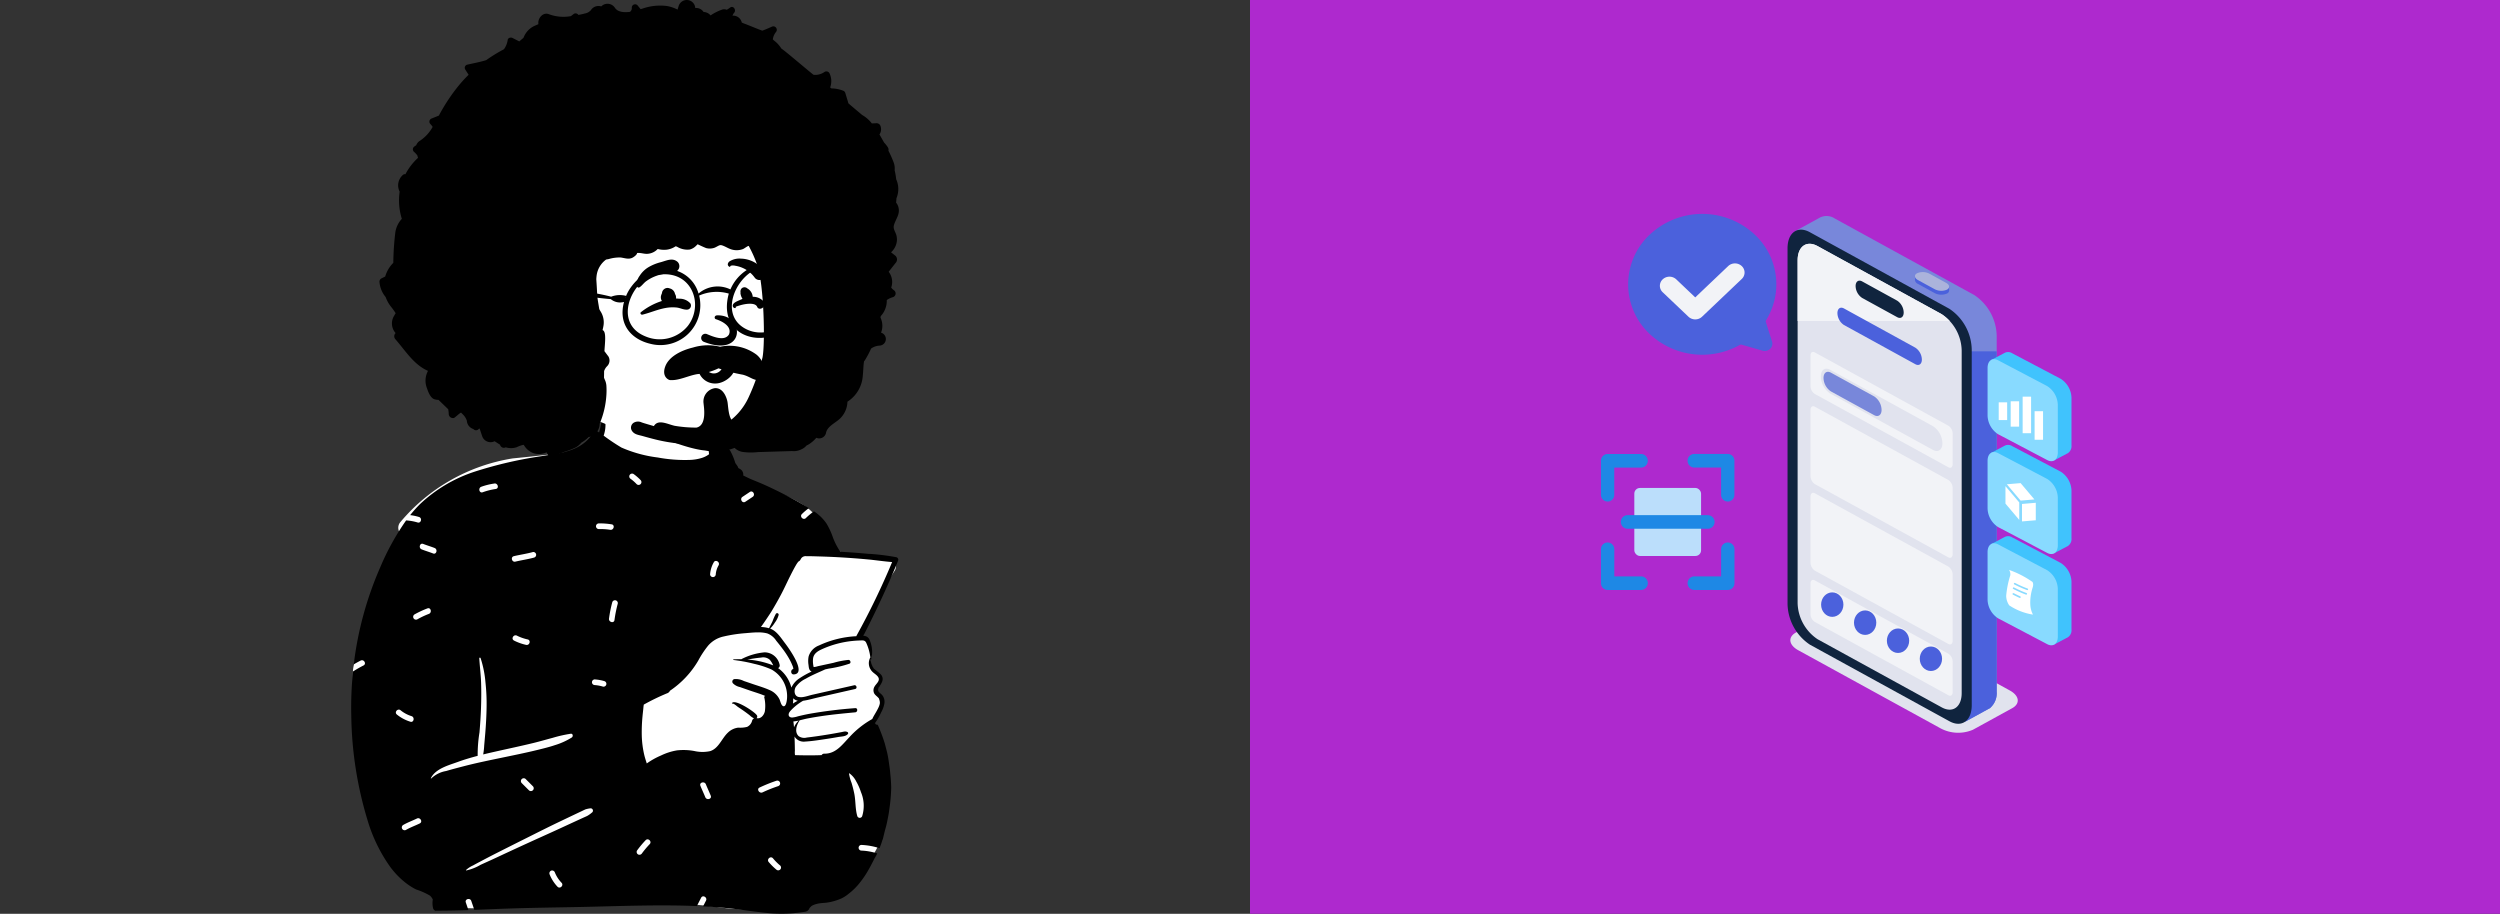 <svg xmlns="http://www.w3.org/2000/svg" xmlns:xlink="http://www.w3.org/1999/xlink" width="290" height="106" viewBox="0 0 290 106">
  <rect x="0" y="0" width="290" height="106" fill="#333333" stroke="none"/>
  <defs>
    <clipPath id="clip-path">
      <rect id="Rectangle_3256" data-name="Rectangle 3256" width="145" height="106" transform="translate(-13450 -2440)" fill="#fff"/>
    </clipPath>
    <clipPath id="clip-path-2">
      <rect id="Rectangle_3306" data-name="Rectangle 3306" width="64" height="64" transform="translate(-13135 -2363)" fill="#fff" stroke="#707070" stroke-width="1"/>
    </clipPath>
    <clipPath id="clip-path-3">
      <path id="Tracé_6017" data-name="Tracé 6017" d="M30.354,3.627a1.73,1.73,0,0,1,1.7.127L48.24,12.636a5.832,5.832,0,0,1,2.591,4.711V58.614a2.283,2.283,0,0,1-.736,1.893l0,.013-2.891,1.587-1.345-3.489-13.3-7.3a5.832,5.832,0,0,1-2.593-4.711L29.46,11.964l-2-6.751Z" transform="translate(-27.463 -3.461)"/>
    </clipPath>
    <clipPath id="clip-path-4">
      <path id="Tracé_6020" data-name="Tracé 6020" d="M46.622,17.393a5.194,5.194,0,0,0-2.31-4.2L29.9,5.286c-1.274-.7-2.31.044-2.31,1.657V46.69a5.2,5.2,0,0,0,2.31,4.2L44.312,58.8c1.275.7,2.31-.044,2.31-1.657Z" transform="translate(-27.589 -5.023)"/>
    </clipPath>
  </defs>
  <g id="Groupe_3564" data-name="Groupe 3564" transform="translate(13450 2440)">
    <rect id="Rectangle_3255" data-name="Rectangle 3255" width="145" height="106" transform="translate(-13305 -2440)" fill="#ae29ce"/>
    <g id="Groupe_de_masques_47" data-name="Groupe de masques 47" clip-path="url(#clip-path)">
      <g id="cbb0b739aec8b0ecfb7cda1abdcaa7cf" transform="translate(-13424.221 -2444.932)">
        <path id="Tracé_6008" data-name="Tracé 6008" d="M70.426,68.683c-.716-2.778-1.375-3.956-2.647-4.922a13.855,13.855,0,0,0-5.462-2.216c-2.64-.462-2.715-1.834-3.377-4.04a.956.956,0,0,0-1.563-.362,1.98,1.98,0,0,0-.182-.172c.056-.316-.4-1.223-.389-1.525.161-3.157-.872-4.743-3.449-5.332a28.894,28.894,0,0,0-4.914-.053c-2.389.661-4.741,2.758-4.381,5.285a4.674,4.674,0,0,1-2.641,1.894q-3.862.491-7.725.867a21.375,21.375,0,0,0-13,7.352,1.013,1.013,0,0,0-.121,1.23c-.206.883-1.366,3.024-.453,3.629-1.5,3.589-4.953,10.527-4.959,12.509-.027,8.326.872,19.164,9.086,23.772a2.342,2.342,0,0,1,.518,1.163,3.126,3.126,0,0,0,3.109,2.511c7.072.157,13.922-.706,20.994-.748a85.6,85.6,0,0,1,9.579.757,19.828,19.828,0,0,0,8.045-.757,1.054,1.054,0,0,0,1.112.447,13.988,13.988,0,0,0,6.774-4.013c.58-1.056,2.846-4.063,1.945-5.11A16.5,16.5,0,0,0,75.65,90.4c.206-.6-.169-1.265,0-1.887.123-.45.436-.637.594-1.082a3.316,3.316,0,0,0-.27-2.11c-.1-.319.189-.662.27-.988.383-1.536-.5-1.4-1.128-2.427.009,0,.174-.736.173-.732a2.961,2.961,0,0,0-.358-1.63.77.77,0,0,0-.755-.446,27.744,27.744,0,0,1,1.113-2.914,30.509,30.509,0,0,1,2.733-5.068.98.98,0,0,0-.851-1.461,42.939,42.939,0,0,1-6.744-.974Z" fill="#fff" fill-rule="evenodd"/>
        <path id="Tracé_6009" data-name="Tracé 6009" d="M63.789,82.07a9.989,9.989,0,0,0-2.873-.63c.53-.093,1.062-.183,1.6-.229a1.144,1.144,0,0,1,1,.255,2.712,2.712,0,0,1,.4.656q-.061-.028-.124-.052Zm9.763-3.336a11.472,11.472,0,0,0-4.329,1.072,1.969,1.969,0,0,0-1.2,1.268,2.787,2.787,0,0,0-.016.971c.03.244.037.556.249.721a.452.452,0,0,0,.115.065,10.107,10.107,0,0,0-1.391.772,2.553,2.553,0,0,0-.957,1.087q-.021-.071-.044-.141a3.96,3.96,0,0,0-1.5-2.119.324.324,0,0,0,.177-.387,1.789,1.789,0,0,0-1.74-1.439,7.17,7.17,0,0,0-2.709.8q-.448-.009-.895.01a.038.038,0,0,0,0,.077c.24.03.48.064.72.1.57.091,1.139.207,1.695.351a10.653,10.653,0,0,1,1.981.648,3.544,3.544,0,0,1,1.8,3.452c-.025.219-.11.879-.413.811-.256-.058-.358-.593-.448-.791a2.245,2.245,0,0,0-1.191-1.1c-.609-.273-1.261-.459-1.891-.674q-.536-.184-1.073-.367a2.007,2.007,0,0,0-1.105-.211.3.3,0,0,0-.131.5,1.608,1.608,0,0,0,.791.419l1.147.4c.591.205,1.21.379,1.785.63l-.018.041a.08.08,0,0,0-.093.091,4.331,4.331,0,0,1,.073,1.679c-.105.423-.476.89-.957.766a.256.256,0,0,0,.053-.3c-.191-.408-2.688-2.017-2.911-1.42-.007.021.016.037.034.034.19-.04.508.284.66.387.219.148.442.292.659.445q.355.25.7.52a1.833,1.833,0,0,0,.515.36.432.432,0,0,0-.228.266,1.072,1.072,0,0,1-.578.721,3.23,3.23,0,0,1-1.027.089,2.073,2.073,0,0,0-1.205.582c-.709.662-1.065,1.83-2.057,2.143a4.26,4.26,0,0,1-1.85-.016,6.9,6.9,0,0,0-2-.071,6.746,6.746,0,0,0-1.847.591,8.622,8.622,0,0,0-1.655.926c-.1-.312-.2-.62-.28-.938a11.185,11.185,0,0,1-.3-2.291,19.089,19.089,0,0,1,.082-2.207c.032-.366.081-.73.112-1.1.008-.092.025-.191.037-.289a25.286,25.286,0,0,1,2.724-1.321l.007,0,.086-.038,0-.005a.567.567,0,0,0,.224-.249,10.738,10.738,0,0,0,3.288-3.51,10.961,10.961,0,0,1,1.142-1.724,3.283,3.283,0,0,1,1.779-1.053,16.634,16.634,0,0,1,2.553-.389c.467-.037.99-.095,1.5-.092a3.952,3.952,0,0,1,1.021.121,2.13,2.13,0,0,1,1.045.852q.429.52.83,1.061a10.136,10.136,0,0,1,.693,1.073,6.454,6.454,0,0,1,.333.691,2,2,0,0,1,.1.266c.021.088-.017.181.081.181-.407.006-.4.656,0,.632,1.583-.092-.684-3.183-1.015-3.613-.469-.61-.953-1.406-1.7-1.689l-.033-.011a3.868,3.868,0,0,0,.556-.708,2.532,2.532,0,0,0,.429-.866.178.178,0,0,0-.324-.136,5.739,5.739,0,0,0-.376.843c-.128.28-.284.543-.408.825a3.763,3.763,0,0,0-.943-.147c.411-.557,1.115-1.633,1.2-1.771q.584-.964,1.114-1.959c.383-.715.711-1.46,1.077-2.183.208-.41.417-.823.648-1.221a3.52,3.52,0,0,1,.262-.4.888.888,0,0,1,.065-.068l.067-.038c.133-.076.18-.254.273-.366a.63.63,0,0,1,.551-.206c.48-.005.961.014,1.44.027q1.375.038,2.749.121,1.534.091,3.065.238c.9.086,1.8.227,2.708.294a85.806,85.806,0,0,1-4.114,8.513.354.354,0,0,0-.034.084Zm-6.784,7.486a3.39,3.39,0,0,0-.567.331,3.384,3.384,0,0,0,.029-.622,1,1,0,0,0,.538.29Zm8.418-5a.041.041,0,0,0-.033.023,1.394,1.394,0,0,0,.287,1.633c.233.23.742.49.725.868-.014.306-.347.562-.489.815a.833.833,0,0,0-.075.748c.136.326.515.456.644.777.165.407-.1.9-.29,1.252-.174.328-.4.656-.549,1a10.545,10.545,0,0,0-2.669,2.123c-.844.884-1.568,1.923-2.908,1.9a.334.334,0,0,0-.3.166q-.56.025-1.12.026-.983.006-1.966-.024a2,2,0,0,1-.015-.508c-.008-.432-.012-.862-.03-1.294l-.015-.361a1.242,1.242,0,0,0,1.22.591c.843-.049,1.691-.187,2.526-.312.439-.065.879-.139,1.317-.218.36-.064.868-.048,1.119-.336a.151.151,0,0,0-.03-.236c-.249-.123-.406-.054-.679,0q-1.463.281-2.938.49c-.368.052-.737.1-1.106.143a1.133,1.133,0,0,1-.945-.161c-.523-.49-.23-1.311.1-1.806a.031.031,0,0,0,0-.027c.312-.074.624-.159.934-.219q.9-.171,1.8-.3c1.238-.177,2.483-.293,3.727-.411.308-.03.312-.515,0-.486a52.966,52.966,0,0,0-5.347.663q-.663.128-1.317.292a2.929,2.929,0,0,1-.643.133H66.09c-.423-.013-.485-.375-.252-.677.029-.037.058-.074.089-.109a6.045,6.045,0,0,1,1.45-1.156c.591-.081,1.18-.26,1.758-.391l4.285-.975c.28-.064.161-.5-.119-.432l-3.254.737-1.587.36c-.317.071-.713.215-1.086.267a1.452,1.452,0,0,1-.523-.009c-.52-.123-.546-.774-.322-1.16a2.97,2.97,0,0,1,1.148-.951c.73-.427,1.508-.734,2.267-1.087l.4-.089a13.687,13.687,0,0,0,2.417-.574c.221-.094.1-.442-.118-.437a9.565,9.565,0,0,0-1.731.337l-1.817.393a2.174,2.174,0,0,1-.475.1c-.035-.017-.047-.137-.058-.215a2.728,2.728,0,0,1-.024-.793c.089-.584.576-.859,1.069-1.083a11.368,11.368,0,0,1,3.5-.936q.414-.043.83-.056c.326-.01.6-.067.76.254A5.813,5.813,0,0,1,75.186,81.222ZM73.662,99.581c-.239-.828-.174-1.711-.338-2.556q-.132-.654-.326-1.292a4.881,4.881,0,0,1-.291-1.067.031.031,0,0,1,.046-.027,2.575,2.575,0,0,1,.789.939,6.287,6.287,0,0,1,.548,1.236,4.076,4.076,0,0,1,.151,2.767A.3.3,0,0,1,73.662,99.581ZM66.27,88.619a5.078,5.078,0,0,0,.606-.1,2.315,2.315,0,0,0-.551.78q-.026-.339-.072-.676h.016Zm-1.943,17.227a6.954,6.954,0,0,1-.919-.9c-.3-.3.168-.767.465-.465a6.215,6.215,0,0,0,.786.8.336.336,0,0,1,.118.45A.332.332,0,0,1,64.327,105.846Zm-1.988-9.564a17.8,17.8,0,0,1,1.971-.791.329.329,0,0,1,.175.634,16.337,16.337,0,0,0-1.814.725c-.385.166-.719-.4-.332-.568Zm-6.872-.2c-.159-.392.477-.562.634-.175.18.446.387.88.568,1.326.159.392-.477.562-.634.175C55.855,96.965,55.648,96.531,55.467,96.085Zm-6.782,7.843a.336.336,0,0,1-.45.118.331.331,0,0,1-.118-.45,11.529,11.529,0,0,1,1-1.2c.3-.3.762.163.465.465A10.363,10.363,0,0,0,48.685,103.928Zm-.97-44.009a5.874,5.874,0,0,1,.824.714.329.329,0,0,1-.465.465,4.977,4.977,0,0,0-.69-.611.329.329,0,1,1,.332-.568ZM57.583,70.5a2.508,2.508,0,0,0-.334,1.065.329.329,0,0,1-.657,0,3.276,3.276,0,0,1,.424-1.4c.189-.379.756-.046.567.332ZM61.2,62c.354-.236.682.334.332.568l-.852.568c-.354.235-.682-.334-.332-.568ZM45.5,76.862c-.061.418-.694.239-.634-.175a15,15,0,0,1,.378-1.894.329.329,0,0,1,.634.175A15.01,15.01,0,0,0,45.5,76.862ZM43.2,84.4a.329.329,0,0,1,0-.657,5.146,5.146,0,0,1,1.129.2.329.329,0,0,1-.175.634A4.364,4.364,0,0,0,43.2,84.4Zm-.851,15.174c-.145.071-.294.134-.441.2q-1.36.623-2.718,1.251c-1.224.567-2.458,1.114-3.685,1.675q-1.877.858-3.747,1.734c-.587.274-1.179.539-1.77.806a5.622,5.622,0,0,1-1.684.665c-.028,0-.038-.034-.022-.053a3.031,3.031,0,0,1,.819-.532c.281-.158.567-.307.853-.458.594-.315,1.19-.627,1.79-.931q1.8-.911,3.606-1.814c1.227-.615,2.452-1.233,3.69-1.826q1.348-.646,2.7-1.285c.137-.065.272-.135.411-.193a3.15,3.15,0,0,1,.518-.109.271.271,0,0,1,.208.493,3.285,3.285,0,0,1-.527.375Zm-4.388,6.743a.331.331,0,0,1,.229-.4.34.34,0,0,1,.4.229,3.708,3.708,0,0,0,.767,1.181c.3.3-.17.769-.465.465A4.552,4.552,0,0,1,37.956,106.312ZM34.728,95.757a.329.329,0,0,1,.464-.465l.852.852a.329.329,0,0,1-.465.465l-.852-.852Zm-8.741-1.389a3.289,3.289,0,0,0-1.744.867c-.02.026-.054-.007-.042-.033.535-1.108,2.068-1.5,3.129-1.886.751-.275,1.521-.5,2.3-.706a16.339,16.339,0,0,1,.211-2.719c.08-.942.144-1.886.177-2.831.034-.964.042-1.934.011-2.9s-.156-1.909-.211-2.866c-.005-.093.124-.1.152-.021a12.33,12.33,0,0,1,.565,2.809,23.035,23.035,0,0,1,.13,2.9c-.014,1-.072,1.994-.152,2.988-.038.471-.082.942-.123,1.413a8.815,8.815,0,0,1-.119,1.064c.469-.115.938-.224,1.406-.329,1.493-.337,2.992-.65,4.478-1.014.73-.179,1.449-.393,2.175-.583a15.456,15.456,0,0,1,2.108-.476c.25-.028.282.315.117.431a8.1,8.1,0,0,1-1.988.9c-.662.225-1.35.387-2.027.554-1.414.348-2.842.632-4.267.929s-2.85.59-4.257.955c-.678.176-1.353.352-2.025.55ZM22.631,76.775a.329.329,0,0,1-.331-.568,11.025,11.025,0,0,1,1.5-.7c.394-.158.563.479.175.634A9.848,9.848,0,0,0,22.631,76.775Zm-1.325,24.431a.329.329,0,0,1-.331-.567c.513-.3,1.077-.5,1.609-.758.379-.186.712.382.332.568-.533.261-1.1.459-1.609.757Zm-.6-13.868a3.788,3.788,0,0,0,1.275.673c.389.154.219.79-.175.634a4.629,4.629,0,0,1-1.565-.842c-.307-.292.158-.756.465-.465ZM24.635,68.5c.39.153.219.789-.175.634-.437-.172-.888-.3-1.325-.474-.39-.153-.219-.789.175-.634.437.172.888.3,1.325.473Zm6.924-7.481c.415-.07.591.564.175.634a7.7,7.7,0,0,0-1.514.379c-.4.153-.565-.483-.175-.634A7.689,7.689,0,0,1,31.559,61.023Zm2.288,18.214c-.38-.187-.047-.754.332-.568a5.333,5.333,0,0,0,1.247.44c.414.088.238.722-.175.634A6.046,6.046,0,0,1,33.847,79.237Zm2.161-10.259a.329.329,0,0,1,.175.634c-.717.2-1.455.3-2.177.473-.411.1-.586-.534-.175-.634C34.554,69.276,35.292,69.174,36.009,68.977Zm9.167-3.22c.416.077.239.711-.175.634a7.308,7.308,0,0,0-1.333-.083.329.329,0,0,1,0-.657A8.25,8.25,0,0,1,45.176,65.757Zm29.9,3.436q-1.611-.154-3.227-.247l-.15-.009a.305.305,0,0,0-.02-.033,7.7,7.7,0,0,1-.835-1.616,8.415,8.415,0,0,0-.753-1.63,5.293,5.293,0,0,0-1.443-1.406,6.635,6.635,0,0,0-.939.776c-.3.3-.767-.168-.465-.465a7.219,7.219,0,0,1,.815-.692c-.332-.2-.671-.392-1-.581Q65.2,62.229,63.25,61.331c-.6-.279-1.212-.526-1.826-.777-.331-.135-.657-.308-.987-.464a.763.763,0,0,0-.225-.649,1.686,1.686,0,0,0-.393-.234l-.067-.024.064.02c.084.039.091.027.02-.034,0-.133-.266-.414-.326-.551a7.118,7.118,0,0,0-.582-1.4,1.619,1.619,0,0,0-1.8-.614,7.187,7.187,0,0,0-.355-2.088.023.023,0,0,0-.042-.006,3.2,3.2,0,0,0-.324,1.555,9.152,9.152,0,0,0,.067,1.555q-.064.049-.131.095a2.887,2.887,0,0,1-.681.327,5.293,5.293,0,0,1-1.415.24A17.179,17.179,0,0,1,50.517,58a15.1,15.1,0,0,1-4.21-1.153,23.464,23.464,0,0,1-2.064-1.381,3.715,3.715,0,0,0,.061-2.3.093.093,0,0,0-.178,0c-.154.636-.2,1.276-.405,1.9l-.01.028-.192-.129a.325.325,0,0,0-.438.115c-1.419,2.237-3.666,2.365-6.026,2.764a48.018,48.018,0,0,0-7.661,1.765,16.818,16.818,0,0,0-6.442,3.791A14.961,14.961,0,0,0,21.8,64.686a5.891,5.891,0,0,1,1.033.219c.4.127.229.762-.175.634a5.837,5.837,0,0,0-1.326-.24,29.126,29.126,0,0,0-3,5.433A39.841,39.841,0,0,0,15.257,82c.26-.156.524-.3.8-.442.376-.191.709.376.332.568a13.668,13.668,0,0,0-1.22.7,41.06,41.06,0,0,0-.2,5.112,43.549,43.549,0,0,0,1.886,12.134,18.262,18.262,0,0,0,2.618,5.4,9.5,9.5,0,0,0,1.89,1.935,7.5,7.5,0,0,0,1.119.7,8.137,8.137,0,0,1,1.605.713,1.321,1.321,0,0,1,.338.46,2.5,2.5,0,0,0,.039,1.027.366.366,0,0,0,.21.236c0,.03,0,.058,0,.086s.02.017.022,0l.012-.077a.311.311,0,0,0,.1.016c1.248,0,2.5-.026,3.747-.068-.1-.3-.2-.59-.3-.886-.136-.4.5-.573.634-.175.117.346.241.69.35,1.037,1.339-.05,2.678-.11,4.014-.154,2.842-.095,5.684-.126,8.527-.186,4.415-.094,8.862-.285,13.284-.1.153-.324.324-.642.486-.962.191-.378.758-.045.568.332-.113.222-.23.442-.341.664.9.047,1.79.108,2.683.192,1.523.143,3.032.4,4.554.555a16.968,16.968,0,0,0,4.6-.123.606.606,0,0,0,.506-.42.01.01,0,0,0,.006-.005,2.285,2.285,0,0,1,.229-.235,1.614,1.614,0,0,1,.306-.154,3.154,3.154,0,0,1,.67-.166c.252-.038.506-.041.758-.072a6.06,6.06,0,0,0,.626-.117,6.3,6.3,0,0,0,1.077-.359,3.8,3.8,0,0,0,.844-.536,7.324,7.324,0,0,0,1.418-1.425,10.673,10.673,0,0,0,.666-.956c.355-.574.657-1.17.963-1.771.111-.178.212-.361.3-.546a6.847,6.847,0,0,0-1.834-.33.329.329,0,0,1,0-.658,7.785,7.785,0,0,1,2.1.383c.033-.088.065-.177.095-.268a4.688,4.688,0,0,0,.2-.577l.1-.266q.111-.461.222-.924a12.361,12.361,0,0,0,.353-1.5,10.036,10.036,0,0,0,.166-1.01,19,19,0,0,0,.215-2.481q-.015-.77-.1-1.537-.036-.52-.118-1.035c-.071-.51-.14-1.014-.258-1.518l-.264-1.021a19.671,19.671,0,0,0-.777-2.085c-.016-.042-.1-.136-.149-.137s-.091.034-.074.08l.005.013c-.017-.039-.033-.078-.051-.117s-.072-.109-.117-.108h-.008a.189.189,0,0,0,.033-.031,6.556,6.556,0,0,0,.7-1.213,3.2,3.2,0,0,0,.388-1.063,1.221,1.221,0,0,0-.222-.926c-.237-.3-.682-.448-.435-.889.281-.5.695-.936.283-1.506a7.048,7.048,0,0,0-.788-.7,1.494,1.494,0,0,1-.411-1.081.032.032,0,0,0,.048-.02,3.494,3.494,0,0,0-.178-2.212.733.733,0,0,0-.743-.5c1.42-2.774,2.749-5.593,3.932-8.477.04-.095.078-.189.117-.284a.3.3,0,0,0-.2-.361,26.108,26.108,0,0,0-3.133-.394Z" fill-rule="evenodd"/>
        <path id="Tracé_6010" data-name="Tracé 6010" d="M64.133,37.4c-.564-6.878-2.281-12.97-10.35-13.23A28.158,28.158,0,0,0,43.075,26.4c-8.139,4.083-10.722,19-3.551,25.005a.076.076,0,0,0,0,.128A27.779,27.779,0,0,0,44.3,54.045c4.393,1.858,9.565,2.665,14.045.65C65.182,51.784,65.284,43.686,64.133,37.4Z" fill="#fff" fill-rule="evenodd"/>
        <path id="Tracé_6011" data-name="Tracé 6011" d="M77.591,34.191a2.045,2.045,0,0,0,.6-.958,1.876,1.876,0,0,0,0-1.049c-.11-.363-.348-.653-.294-1.031a.927.927,0,0,1,.025-.114c.205-.712.711-1.226.53-2.015a1.365,1.365,0,0,0-.281-.581c.015-.171.028-.344.039-.516a2.756,2.756,0,0,0-.031-2.2A8.347,8.347,0,0,0,78,24.684a2,2,0,0,0-.112-.9,12.782,12.782,0,0,0-.609-1.372.507.507,0,0,0-.053-.369,3.439,3.439,0,0,0-.453-.576q-.177-.316-.354-.626c-.054-.095-.115-.2-.181-.311a1.069,1.069,0,0,0,.086-1.058.488.488,0,0,0-.432-.248c-.178.011-.357.018-.538.025a3.849,3.849,0,0,0-1.129-.984c-.415-.352-.836-.7-1.245-1.05l-.348-.3,0-.009c-.086-.311-.182-.619-.278-.928-.06-.191-.078-.392-.264-.5a3.818,3.818,0,0,0-1.436-.289l-.133-.118a2.09,2.09,0,0,0-.089-1.657.407.407,0,0,0-.556-.145,1.858,1.858,0,0,1-1.287.339c-.661-.508-3.325-2.8-3.737-3.048l-.014-.026a3.338,3.338,0,0,0-.829-.9L63.868,9.5a1.722,1.722,0,0,1,.371-.858.4.4,0,0,0-.476-.617l-.089.04c-.316.141-.665.294-1.029.424-.133-.05-.269-.1-.392-.145l-1.326-.533c-.219-.088-.449-.162-.66-.265a1.017,1.017,0,0,0-1.074-.795.96.96,0,0,1,.194-.346c.262-.3-.088-.87-.463-.6l-.08.056c-.1.073-.21.142-.318.208a.725.725,0,0,0-.57-.013,5.871,5.871,0,0,0-1.261.632c-.016.011-.033.021-.049.031a1.08,1.08,0,0,0-.79-.395H55.84a1.034,1.034,0,0,0-.968-.462.986.986,0,0,0-1.932-.216l-.123.4a4.339,4.339,0,0,0-1.2-.412,6.2,6.2,0,0,0-2.806.276l-.276.081c-.131-.152-.254-.308-.371-.453a.389.389,0,0,0-.657.272.528.528,0,0,1-.213.5,3.147,3.147,0,0,1-.546.026,1.8,1.8,0,0,1-.769-.142,1.014,1.014,0,0,1-.424-.35,1.019,1.019,0,0,0-1.591-.167,1.044,1.044,0,0,0-1.2.434,1.2,1.2,0,0,1-.707.387c-.244.068-.494.12-.744.165a.388.388,0,0,0-.52-.126c-.117.086-.231.175-.343.266A4.837,4.837,0,0,1,37.9,6.582c-.7-.285-1.337.494-1.222,1.148-.2.105-.421.175-.62.285a2.459,2.459,0,0,0-1.01,1.068c-.039.08-.074.161-.108.243-.163.132-.324.268-.48.412l-.783-.4c-.2-.1-.525-.03-.564.229a2.362,2.362,0,0,1-.436,1.078,17.861,17.861,0,0,0-2.056,1.263c-.755.237-1.558.375-2.218.53a.374.374,0,0,0-.222.544q.2.313.4.624-.558.546-1.061,1.146A21.29,21.29,0,0,0,25.13,18.34l-.823.332a.389.389,0,0,0-.169.64,2.442,2.442,0,0,1,.271.34,4.522,4.522,0,0,1-1.486,1.615,1.006,1.006,0,0,0-.419.508c-.067.044-.132.092-.2.141a.394.394,0,0,0-.078.611,2.47,2.47,0,0,1,.406.436l.078.28a6.917,6.917,0,0,0-1.46,1.9.327.327,0,0,0-.252.049,1.6,1.6,0,0,0-.417,1.971,7.144,7.144,0,0,0,.253,3.152,2.962,2.962,0,0,0-.754,1.563,31.965,31.965,0,0,0-.235,3.545,3.634,3.634,0,0,0-.939,1.585l-.446.222a.437.437,0,0,0-.221.386,3.126,3.126,0,0,0,.716,1.773,3.906,3.906,0,0,0,.606,1.1,8.336,8.336,0,0,1,.523.72.438.438,0,0,1,.033.066,1.486,1.486,0,0,0-.159.259,1.68,1.68,0,0,0,.154,2.036.507.507,0,0,0-.03.707c1.166,1.332,2.138,2.953,3.756,3.661a.36.36,0,0,1,.02.037,2.386,2.386,0,0,0-.1,2.015.15.15,0,0,0,.007.021c.143.427.406,1.112.88,1.245a1.594,1.594,0,0,0,.442.06q.565.544,1.127,1.089a3.809,3.809,0,0,1,.06.545.487.487,0,0,0,.609.464c.109-.032.714-.62.825-.616.056.056.11.112.165.168a1.826,1.826,0,0,1,.5.76,1.077,1.077,0,0,0,.753.971.414.414,0,0,0,.629,0c.013-.014.026-.028.04-.04l.063-.007q.146.434.292.867a1.029,1.029,0,0,0,1.442.6c.084.05.166.1.248.157.125.08.251.161.381.238.008.021.015.043.021.063a.456.456,0,0,0,.647.246,2.053,2.053,0,0,0,1.281-.016,3.289,3.289,0,0,1,.759-.271c.017,0,.034,0,.051,0A2.117,2.117,0,0,0,36.1,57.5a2.077,2.077,0,0,0,1.522-.1,3.529,3.529,0,0,0,.478.72.292.292,0,0,0,.407,0q.312-.276.62-.554c.149-.058.3-.126.456-.191a8.727,8.727,0,0,0,1.483-.573,2.518,2.518,0,0,0,.585-.517,4.217,4.217,0,0,0,.864-.667.866.866,0,0,0,.4-.1,1.652,1.652,0,0,0,.865-1.43,10.085,10.085,0,0,0,.781-3.31,8.241,8.241,0,0,0,0-1.13,1.982,1.982,0,0,0-.187-.681,2.06,2.06,0,0,1-.088-.229c.006-.253.009-.506.012-.759a1.42,1.42,0,0,1,.359-.578.928.928,0,0,0,.144-1.113l-.465-.619c.044-.885.256-2.294-.215-2.442.019-.131.06-.261.082-.392a2.382,2.382,0,0,0-.289-1.738q-.1-.153-.177-.314l-.091-.543q-.072-.42-.132-.843c-.021-.36-.039-.72-.06-1.081q-.029-.5-.063-1c.009-.149.022-.3.041-.446a2.733,2.733,0,0,1,1.1-1.832c.1-.016.2-.033.292-.052A4.44,4.44,0,0,1,46.2,34.8c.5.056.948.272,1.435,0,.143-.082.458-.309.485-.489a.136.136,0,0,1,.007-.029,1.007,1.007,0,0,1,.1-.01c.386-.013.755.139,1.145.1a1.792,1.792,0,0,0,1.145-.557,2.85,2.85,0,0,0,1.063.077,2.362,2.362,0,0,0,.842-.285c.194-.105.133-.135.345-.05a2.289,2.289,0,0,0,1.462.32,1.558,1.558,0,0,0,.73-.426c.048-.048.13-.119.186-.187.258.131.907.426,1.014.452a1.657,1.657,0,0,0,.917-.036c.216-.072.481-.27.671-.31.245-.053.791.289,1.084.407a2.067,2.067,0,0,0,1.58.044c.179-.073.527-.365.662-.362a14.617,14.617,0,0,1,1.008,2.276c.739,2.17.93,8.946.589,10.674-.013.051-.027.1-.041.152a24.566,24.566,0,0,1-1.556,4.433,7.238,7.238,0,0,1-2.888,3.23,8.19,8.19,0,0,1-4.488.844,15.58,15.58,0,0,1-2.907-.511q-.746-.2-1.483-.422c-.214-.065-.432-.126-.643-.2a.984.984,0,0,0-.922.027.671.671,0,0,0-.238.907c.275.474.777.506,1.263.644s.991.275,1.491.4a19.276,19.276,0,0,0,2.911.488,10.018,10.018,0,0,0,5.166-.847q.271-.131.523-.28c-.062.087-.126.174-.19.261a.571.571,0,0,0,.2.777c.079.041.158.081.237.119.011.026.022.051.035.077a1.741,1.741,0,0,0,1.19.843,7.06,7.06,0,0,0,1.81.023l1.631-.049.385-.012,1.936-.058a1.932,1.932,0,0,0,1.088-.2,1.608,1.608,0,0,0,.6-.445,2.485,2.485,0,0,0,.3-.159,3.91,3.91,0,0,0,.836-.735.812.812,0,0,0,1.116-.53c.135-.864,1.257-1.233,1.782-1.858a2.818,2.818,0,0,0,.71-1.8,3.869,3.869,0,0,0,1.782-3.031c.063-.535.054-1.108.145-1.652a.89.89,0,0,0,.107-.139,11.565,11.565,0,0,0,.707-1.336,1.842,1.842,0,0,1,.967-.346.766.766,0,0,0,.2-1.5l-.011,0a2.157,2.157,0,0,0-.067-1.75c.012-.058.022-.114.033-.172a2.62,2.62,0,0,0,.7-1.862,2.281,2.281,0,0,1,.707-.335.453.453,0,0,0,.107-.817,1.385,1.385,0,0,1-.3-.3,1.931,1.931,0,0,0-.294-1.831l.8-1.021a.589.589,0,0,0,0-.821l-.516-.41Z" fill-rule="evenodd"/>
        <path id="Tracé_6012" data-name="Tracé 6012" d="M58.218,46.964a.692.692,0,0,1,1.252.163c.261,1.177-1.141,2.263-2.207,2.29A1.988,1.988,0,0,1,55.17,47.4c.038-.282.414-.247.542-.071l.05.068c.348.468.807.952,1.454.838a1.107,1.107,0,0,0,.673-.43c.2-.26.174-.571.33-.846Zm-6.731-8.608a.629.629,0,0,1,.415.03.817.817,0,0,1,.6.559c.006.023.014.047.022.069l.013.034-.034-.087c.016.086.085.175.11.261a.938.938,0,0,1,.028.341c.09,0,.18,0,.27.012l.087.008a1.668,1.668,0,0,1,1.31.549.484.484,0,0,1-.288.708c-.458.07-.853-.184-1.31-.235a4.564,4.564,0,0,0-1.31.058c-.88.161-1.688.518-2.546.741l-.117.03h0c-.147.035-.314-.169-.168-.288a7.586,7.586,0,0,1,2.433-1.3.775.775,0,0,1-.079-.681c.013-.045.03-.088.047-.131l.037-.089a.65.65,0,0,1,.023-.124l0-.012h0a.673.673,0,0,1,.448-.451Zm8.763.032a.48.48,0,0,1,.648-.012l.026.02a1.237,1.237,0,0,1,.615.967,1.592,1.592,0,0,1,1.224.5.474.474,0,0,1,.122.462l-.035.1c-.112.3-.616.478-.787.121l-.008-.018c-.182-.424-.881-.379-1.252-.336a4.809,4.809,0,0,0-.764.167c-.088.026-.175.053-.263.081l-.087.028c-.047.015-.289.147-.138.115.04-.008.071.051.03.071a.267.267,0,0,1-.359-.278c.021-.335.553-.518.809-.634l.016-.007c.1-.046.2-.089.307-.13a1.5,1.5,0,0,1-.15-.293,1.3,1.3,0,0,1-.079-.3.3.3,0,0,1,0-.156l0-.015a.478.478,0,0,1-.01-.106l0-.014h0a.51.51,0,0,1,.136-.332Zm-3,3.568c.721.223,1.912.831,1.536,1.769-.525.861-1.917.228-2.593-.05a.483.483,0,0,0-.336.905c4.844,1.917,4.827-3.143,1.568-3.069C57.066,41.52,57.054,41.882,57.249,41.956Zm-6.41-6.6.123-.036c.64-.186,1.293-.506,1.861-.006a.7.7,0,0,1,.109.848c-.363.558-.9.473-1.49.52a4.611,4.611,0,0,0-1.3.332,4.563,4.563,0,0,0-.956.534c-.293.207-.494.531-.795.718a.191.191,0,0,1-.277-.113,1.584,1.584,0,0,1,.3-1.219,3.115,3.115,0,0,1,1.017-1,5.487,5.487,0,0,1,1.415-.582Zm9.321-.423a3.391,3.391,0,0,1,2.726,1.483.676.676,0,0,1-.24.916.686.686,0,0,1-.9-.223l-.013-.017a3.364,3.364,0,0,0-1.324-1.063,3.5,3.5,0,0,0-.824-.257l-.09-.016a1.242,1.242,0,0,0-.389-.022.441.441,0,0,0-.17.059.071.071,0,0,1-.1.088c-.268-.148-.236-.411-.014-.616a2.151,2.151,0,0,1,1.339-.333Z" fill-rule="evenodd"/>
        <path id="Tracé_6013" data-name="Tracé 6013" d="M57.757,45.155a5.952,5.952,0,0,0-3.15.09c-1.385.332-2.778,1.05-3.209,2.175-.485,1.268.483,1.667.625,1.6.959.068,2.1-.536,3.105-.691a6.965,6.965,0,0,0,2.44-.672A18.449,18.449,0,0,0,60.4,48.4c.866.229,1.241.724,2.045.619.962-.126.568-2.151-.5-2.971a5.258,5.258,0,0,0-4.187-.893Zm1.809,8.657c-.8.195-.853-1.558-.943-2.177-.07-.484-.464-1.731-1.465-1.678a1.563,1.563,0,0,0-1.326,1.749c.033.422.422,2.558-.818,2.827a14.74,14.74,0,0,1-2.536-.209c-.978-.222-2.25-1-2.586.53-.121.55,4.188,2.184,6.1,2.332a6.172,6.172,0,0,0,5.588-1.7,9.1,9.1,0,0,0,1.262-2.082c.132-.721-.174-1.185-1.066-.931A18.273,18.273,0,0,1,59.566,53.812Z" fill-rule="evenodd"/>
        <path id="Tracé_6014" data-name="Tracé 6014" d="M65.02,42.452a3.706,3.706,0,0,1-3.99.774c-3.408-1.424-1.74-5.867.888-7.06a8.82,8.82,0,0,1,1.167-.32c.036-.018.115.033.21-.015,2.9.324,3.558,4.824,1.725,6.621m-10.992.264a4.208,4.208,0,0,1-4.9,1.252c-3.358-1.323-2.167-5.262.131-6.807,4.852-1.824,6.856,2.817,4.768,5.555m-7.278-3.29-.009,0,.053-.024-.018.045a.2.2,0,0,0-.026-.018m20.58-1.6a1.5,1.5,0,0,0-.9.236c-.559-1.887-2.623-3.633-4.419-2.36a4.989,4.989,0,0,0-3.059,2.8,3.387,3.387,0,0,0-3.7.48,3.874,3.874,0,0,0-3.9-2.829c-1.952-.32-3.9,1.577-4.5,3.1a2.784,2.784,0,0,0-1.734.093c-3.082-.809-8.47-1.254-9.1-.805-.446.171-.692,1.226-.068,1.283.543-.077-.064-.772.484-.849,2.919-.181,5.752.407,8.64.654a1.69,1.69,0,0,0,1.535.324c-.7,2.581.811,4.337,3.075,4.862a4.628,4.628,0,0,0,5.639-5.6,5.035,5.035,0,0,1,3.44-.228c-1.933,7.118,9.526,6.8,7.736-.689,1.191.593,1.45-.36.825-.48" fill-rule="evenodd"/>
      </g>
    </g>
    <g id="Groupe_de_masques_48" data-name="Groupe de masques 48" transform="translate(-134 -56)" clip-path="url(#clip-path-2)">
      <g id="Groupe_3563" data-name="Groupe 3563" transform="translate(-13130.29 -2364.242)">
        <g id="Groupe_3562" data-name="Groupe 3562">
          <g id="Groupe_3561" data-name="Groupe 3561" transform="translate(0.8)">
            <g id="Groupe_3560" data-name="Groupe 3560" transform="translate(0)">
              <path id="Tracé_6015" data-name="Tracé 6015" d="M36.13,26a4.34,4.34,0,0,0-3.732-.147l-4.552,2.5c-.956.525-.835,1.443.268,2.051L44.65,39.479a4.34,4.34,0,0,0,3.732.148l4.552-2.5c.956-.525.836-1.442-.268-2.051Z" transform="translate(-6.03 25.264)" fill="#e1e3ee" fill-rule="evenodd"/>
              <path id="Tracé_6016" data-name="Tracé 6016" d="M30.354,3.627a1.73,1.73,0,0,1,1.7.127L48.24,12.636a5.832,5.832,0,0,1,2.591,4.711V58.614a2.283,2.283,0,0,1-.736,1.893l0,.013-2.891,1.587-1.345-3.489-13.3-7.3a5.832,5.832,0,0,1-2.593-4.711L29.46,11.964l-2-6.751Z" transform="translate(-5.724 1.838)" fill="#7887da" fill-rule="evenodd"/>
              <g id="Groupe_3540" data-name="Groupe 3540" transform="translate(21.738 5.299)" clip-path="url(#clip-path-3)">
                <rect id="Rectangle_3299" data-name="Rectangle 3299" width="5.035" height="43.332" transform="translate(19.307 15.7)" fill="#4b61dc"/>
              </g>
              <path id="Tracé_6018" data-name="Tracé 6018" d="M48.417,18.117a5.832,5.832,0,0,0-2.593-4.711L29.643,4.525c-1.431-.789-2.593.05-2.593,1.863V47.655a5.832,5.832,0,0,0,2.593,4.711l16.183,8.882c1.432.789,2.593-.05,2.593-1.863Z" transform="translate(-6.206 2.656)" fill="#10243e" fill-rule="evenodd"/>
              <g id="Groupe_3542" data-name="Groupe 3542" transform="translate(22.012 8.522)">
                <path id="Tracé_6019" data-name="Tracé 6019" d="M46.622,17.393a5.194,5.194,0,0,0-2.31-4.2L29.9,5.286c-1.274-.7-2.31.044-2.31,1.657V46.69a5.2,5.2,0,0,0,2.31,4.2L44.312,58.8c1.275.7,2.31-.044,2.31-1.657Z" transform="translate(-27.589 -5.023)" fill="#e1e3ee" fill-rule="evenodd"/>
                <g id="Groupe_3541" data-name="Groupe 3541" transform="translate(0)" clip-path="url(#clip-path-4)">
                  <rect id="Rectangle_3300" data-name="Rectangle 3300" width="19.034" height="10.92" transform="translate(-0.001 -1.965)" fill="#f2f3f7"/>
                </g>
              </g>
              <path id="Tracé_6021" data-name="Tracé 6021" d="M44.767,20.56a1.1,1.1,0,0,0-.49-.891L28.769,11.158c-.271-.148-.49.009-.49.353v3.576a1.1,1.1,0,0,0,.49.891l15.507,8.511c.271.148.49-.009.49-.353Z" transform="translate(-4.769 9.96)" fill="#f2f3f7" fill-rule="evenodd"/>
              <path id="Tracé_6022" data-name="Tracé 6022" d="M42.936,20.693a2.446,2.446,0,0,0-1.084-1.972L29.917,12.173c-.6-.33-1.084.021-1.084.782a2.446,2.446,0,0,0,1.084,1.972l11.935,6.548C42.448,21.8,42.936,21.454,42.936,20.693Z" transform="translate(-4.127 10.962)" fill="#e1e3ee" fill-rule="evenodd"/>
              <path id="Tracé_6023" data-name="Tracé 6023" d="M35.709,16.634a1.93,1.93,0,0,0-.858-1.559L29.832,12.32c-.474-.26-.858.017-.858.617a1.93,1.93,0,0,0,.858,1.559l5.019,2.755C35.325,17.51,35.709,17.234,35.709,16.634Z" transform="translate(-3.956 11.15)" fill="#7887da" fill-rule="evenodd"/>
              <path id="Tracé_6024" data-name="Tracé 6024" d="M44.767,33.381a1.1,1.1,0,0,0-.49-.891L28.769,23.979c-.271-.148-.49.009-.49.353v3.576a1.1,1.1,0,0,0,.49.891L44.276,37.31c.271.148.49-.009.49-.353Z" transform="translate(-4.769 23.584)" fill="#f2f3f7" fill-rule="evenodd"/>
              <ellipse id="Ellipse_907" data-name="Ellipse 907" cx="1.294" cy="1.42" rx="1.294" ry="1.42" transform="translate(24.738 48.958)" fill="#4b61dc"/>
              <ellipse id="Ellipse_908" data-name="Ellipse 908" cx="1.294" cy="1.42" rx="1.294" ry="1.42" transform="translate(28.552 51.051)" fill="#4b61dc"/>
              <ellipse id="Ellipse_909" data-name="Ellipse 909" cx="1.294" cy="1.42" rx="1.294" ry="1.42" transform="translate(32.367 53.145)" fill="#4b61dc"/>
              <ellipse id="Ellipse_910" data-name="Ellipse 910" cx="1.294" cy="1.42" rx="1.294" ry="1.42" transform="translate(36.182 55.238)" fill="#4b61dc"/>
              <path id="Tracé_6025" data-name="Tracé 6025" d="M44.767,23.633a1.147,1.147,0,0,0-.51-.926l-15.468-8.49c-.281-.158-.51.009-.51.367v7.684a1.147,1.147,0,0,0,.51.927l15.468,8.489c.281.158.51-.009.51-.367Z" transform="translate(-4.769 13.207)" fill="#f2f3f7" fill-rule="evenodd"/>
              <path id="Tracé_6026" data-name="Tracé 6026" d="M44.767,28.5a1.147,1.147,0,0,0-.51-.926L28.789,19.087c-.281-.158-.51.009-.51.367v7.68a1.147,1.147,0,0,0,.51.926l15.468,8.493c.281.158.51-.009.51-.367Z" transform="translate(-4.769 18.382)" fill="#f2f3f7" fill-rule="evenodd"/>
              <path id="Tracé_6027" data-name="Tracé 6027" d="M36.267,10.788a1.7,1.7,0,0,0-.758-1.373L31.447,7.182c-.418-.23-.758.014-.758.545A1.705,1.705,0,0,0,31.447,9.1l4.062,2.229C35.927,11.562,36.267,11.318,36.267,10.788Z" transform="translate(-1.949 5.702)" fill="#10243e" fill-rule="evenodd"/>
              <path id="Tracé_6028" data-name="Tracé 6028" d="M39.513,14.627a1.706,1.706,0,0,0-.76-1.377L30.475,8.7c-.418-.23-.758.014-.758.545a1.705,1.705,0,0,0,.758,1.377l8.279,4.546C39.174,15.4,39.513,15.157,39.513,14.627Z" transform="translate(-3.086 7.321)" fill="#4b61dc" fill-rule="evenodd"/>
              <g id="Groupe_3543" data-name="Groupe 3543" transform="matrix(0.5, -0.866, 0.866, 0.5, 35.357, 12.766)">
                <path id="Tracé_6029" data-name="Tracé 6029" d="M1.089,4.245h0l.4-.231L1.281,2.558,1.258,1.514A1.7,1.7,0,0,0,.626.266L.582-.045l-.4.237h0A.551.551,0,0,0-.046.724L0,2.922A1.675,1.675,0,0,0,.674,4.2a.409.409,0,0,0,.415.047Z" transform="translate(-0.001 0.015)" fill="#4b61dc" fill-rule="evenodd"/>
                <path id="Tracé_6030" data-name="Tracé 6030" d="M1.312,3.533c.01.485-.273.7-.632.484a1.675,1.675,0,0,1-.67-1.274L-.04.545C-.049.056.235-.157.592.061a1.675,1.675,0,0,1,.673,1.274Z" transform="translate(0.381 -0.03)" fill="#abb3db" fill-rule="evenodd"/>
              </g>
              <g id="Groupe_3553" data-name="Groupe 3553" transform="translate(44.047 21.08)">
                <path id="Tracé_6046" data-name="Tracé 6046" d="M25.765,18.929a.87.87,0,0,1,.827.058l5.631,2.965a2.692,2.692,0,0,1,1.258,2.193v5.522a.987.987,0,0,1-.431.925l-.009,0-1.626.858-1.237-2-3.588-1.893a2.692,2.692,0,0,1-1.259-2.193V21.619l-1.148-1.857Z" transform="translate(-23.746 -18.852)" fill="#40c3fd" fill-rule="evenodd"/>
                <path id="Tracé_6047" data-name="Tracé 6047" d="M32.131,24.555A2.666,2.666,0,0,0,30.9,22.376l-5.685-2.992c-.68-.358-1.232.037-1.232.882v5.522a2.666,2.666,0,0,0,1.232,2.175l5.685,2.99c.681.358,1.232-.037,1.232-.882Z" transform="translate(-23.982 -18.425)" fill="#88daff" fill-rule="evenodd"/>
                <rect id="Rectangle_3301" data-name="Rectangle 3301" width="0.979" height="2.058" transform="translate(1.294 5.832)" fill="#fff"/>
                <rect id="Rectangle_3302" data-name="Rectangle 3302" width="0.979" height="2.942" transform="translate(2.682 5.711)" fill="#fff"/>
                <rect id="Rectangle_3303" data-name="Rectangle 3303" width="0.979" height="4.24" transform="translate(4.07 5.174)" fill="#fff"/>
                <rect id="Rectangle_3304" data-name="Rectangle 3304" width="0.979" height="3.313" transform="translate(5.457 6.862)" fill="#fff"/>
              </g>
              <g id="Groupe_3554" data-name="Groupe 3554" transform="translate(44.047 31.851)">
                <path id="Tracé_6048" data-name="Tracé 6048" d="M25.765,18.929a.87.87,0,0,1,.827.058l5.631,2.965a2.692,2.692,0,0,1,1.258,2.193v5.522a.987.987,0,0,1-.431.925l-.009,0-1.626.858-1.237-2-3.588-1.893a2.692,2.692,0,0,1-1.259-2.193V21.619l-1.148-1.857Z" transform="translate(-23.746 -18.852)" fill="#40c3fd" fill-rule="evenodd"/>
                <path id="Tracé_6049" data-name="Tracé 6049" d="M32.131,24.555A2.666,2.666,0,0,0,30.9,22.376l-5.685-2.992c-.68-.358-1.232.037-1.232.882v5.522a2.666,2.666,0,0,0,1.232,2.175l5.685,2.99c.681.358,1.232-.037,1.232-.882Z" transform="translate(-23.982 -18.425)" fill="#88daff" fill-rule="evenodd"/>
                <path id="Tracé_6050" data-name="Tracé 6050" d="M25.1,21.135,26.7,21l1.6,1.893-1.6.136Zm1.441,2.107V25.27l-1.6-1.893V21.35Zm1.918.039v2.028l-1.6.136V23.417Z" transform="translate(-22.865 -16.568)" fill="#fff" fill-rule="evenodd"/>
              </g>
              <g id="Groupe_3555" data-name="Groupe 3555" transform="translate(44.047 42.437)">
                <path id="Tracé_6051" data-name="Tracé 6051" d="M25.765,18.929a.87.87,0,0,1,.827.058l5.631,2.965a2.692,2.692,0,0,1,1.258,2.193v5.522a.987.987,0,0,1-.431.925l-.009,0-1.626.858-1.237-2-3.588-1.893a2.692,2.692,0,0,1-1.259-2.193V21.619l-1.148-1.857Z" transform="translate(-23.746 -18.852)" fill="#40c3fd" fill-rule="evenodd"/>
                <path id="Tracé_6052" data-name="Tracé 6052" d="M32.131,24.555A2.666,2.666,0,0,0,30.9,22.376l-5.685-2.992c-.68-.358-1.232.037-1.232.882v5.522a2.666,2.666,0,0,0,1.232,2.175l5.685,2.99c.681.358,1.232-.037,1.232-.882Z" transform="translate(-23.982 -18.425)" fill="#88daff" fill-rule="evenodd"/>
                <path id="Tracé_6053" data-name="Tracé 6053" d="M46.028,33.79s.187.2.039.668a5.556,5.556,0,0,0-.273,2.051A2.787,2.787,0,0,0,46.1,37.6a6.863,6.863,0,0,1-2.753-1.071,2,2,0,0,1-.354-1.1,11,11,0,0,1,.471-2.367.859.859,0,0,0-.142-.648,11.066,11.066,0,0,1,2.7,1.383Zm-2.245,1.5s.366.191.762.373a.1.1,0,0,0,.132-.122.1.1,0,0,0-.05-.054c-.391-.179-.753-.368-.753-.368a.1.1,0,0,0-.132.041.1.1,0,0,0-.007.076.1.1,0,0,0,.049.058Zm.155-1.191a12.146,12.146,0,0,0,1.476.659.095.095,0,0,0,.11-.139.1.1,0,0,0-.059-.044,11.715,11.715,0,0,1-1.44-.645.1.1,0,0,0-.137.116.1.1,0,0,0,.049.056Zm-.124.525a12.145,12.145,0,0,0,1.476.659.1.1,0,0,0,.121-.065.1.1,0,0,0-.008-.074.1.1,0,0,0-.057-.046,11.713,11.713,0,0,1-1.44-.645.1.1,0,0,0-.141.116.1.1,0,0,0,.047.058Z" transform="translate(-40.833 -28.502)" fill="#fff" fill-rule="evenodd"/>
              </g>
              <g id="Groupe_3559" data-name="Groupe 3559" transform="translate(0 13.226) rotate(-45)">
                <path id="Tracé_6062" data-name="Tracé 6062" d="M7.533-.638a8.91,8.91,0,0,1,8.595,8.595A7.885,7.885,0,0,1,7.957,16.12,8.91,8.91,0,0,1-.638,7.525,7.885,7.885,0,0,1,7.533-.638Z" transform="translate(0 0)" fill="#4b61dc"/>
                <path id="Tracé_6059" data-name="Tracé 6059" d="M-.083.975A1.021,1.021,0,0,1,.975-.083,1.154,1.154,0,0,1,2.087,1.03l.077,3.037L7.438,4.2a1.154,1.154,0,0,1,1.11,1.113A1.021,1.021,0,0,1,7.491,6.371L1.135,6.21A1.153,1.153,0,0,1,.022,5.1Z" transform="translate(3.934 4.172)" fill="#f2f3f7" fill-rule="evenodd"/>
                <path id="Tracé_6060" data-name="Tracé 6060" d="M2.373.151a.817.817,0,0,1,.753-.438A.923.923,0,0,1,3.9.19l3.2,5.779L-.543,5.775Z" transform="translate(11.146 18.317) rotate(180)" fill="#4b61dc" fill-rule="evenodd"/>
              </g>
            </g>
          </g>
          <g id="_15" data-name="15" transform="translate(0 32.901)">
            <rect id="Rectangle_3305" data-name="Rectangle 3305" width="7.743" height="7.889" rx="0.653" transform="translate(3.871 3.945)" fill="#bbdefb"/>
            <path id="Tracé_6061" data-name="Tracé 6061" d="M2.081,6.829a.782.782,0,0,1-.774-.789V2.1a.782.782,0,0,1,.774-.789H5.952a.789.789,0,0,1,0,1.578h-3.1V6.04A.782.782,0,0,1,2.081,6.829ZM5.952,17.085H2.081a.782.782,0,0,1-.774-.789V12.351a.774.774,0,1,1,1.549,0v3.156h3.1a.789.789,0,0,1,0,1.578Zm10.066,0H12.147a.789.789,0,0,1,0-1.578h3.1V12.351a.774.774,0,1,1,1.549,0V16.3A.782.782,0,0,1,16.018,17.085Zm0-10.256a.782.782,0,0,1-.774-.789V2.884h-3.1a.789.789,0,0,1,0-1.578h3.871a.782.782,0,0,1,.774.789V6.04A.782.782,0,0,1,16.018,6.829ZM13.7,9.985H4.4a.789.789,0,0,1,0-1.578H13.7a.789.789,0,0,1,0,1.578Z" transform="translate(-1.307 -1.307)" fill="#1e88e5"/>
          </g>
        </g>
      </g>
    </g>
  </g>
</svg>
